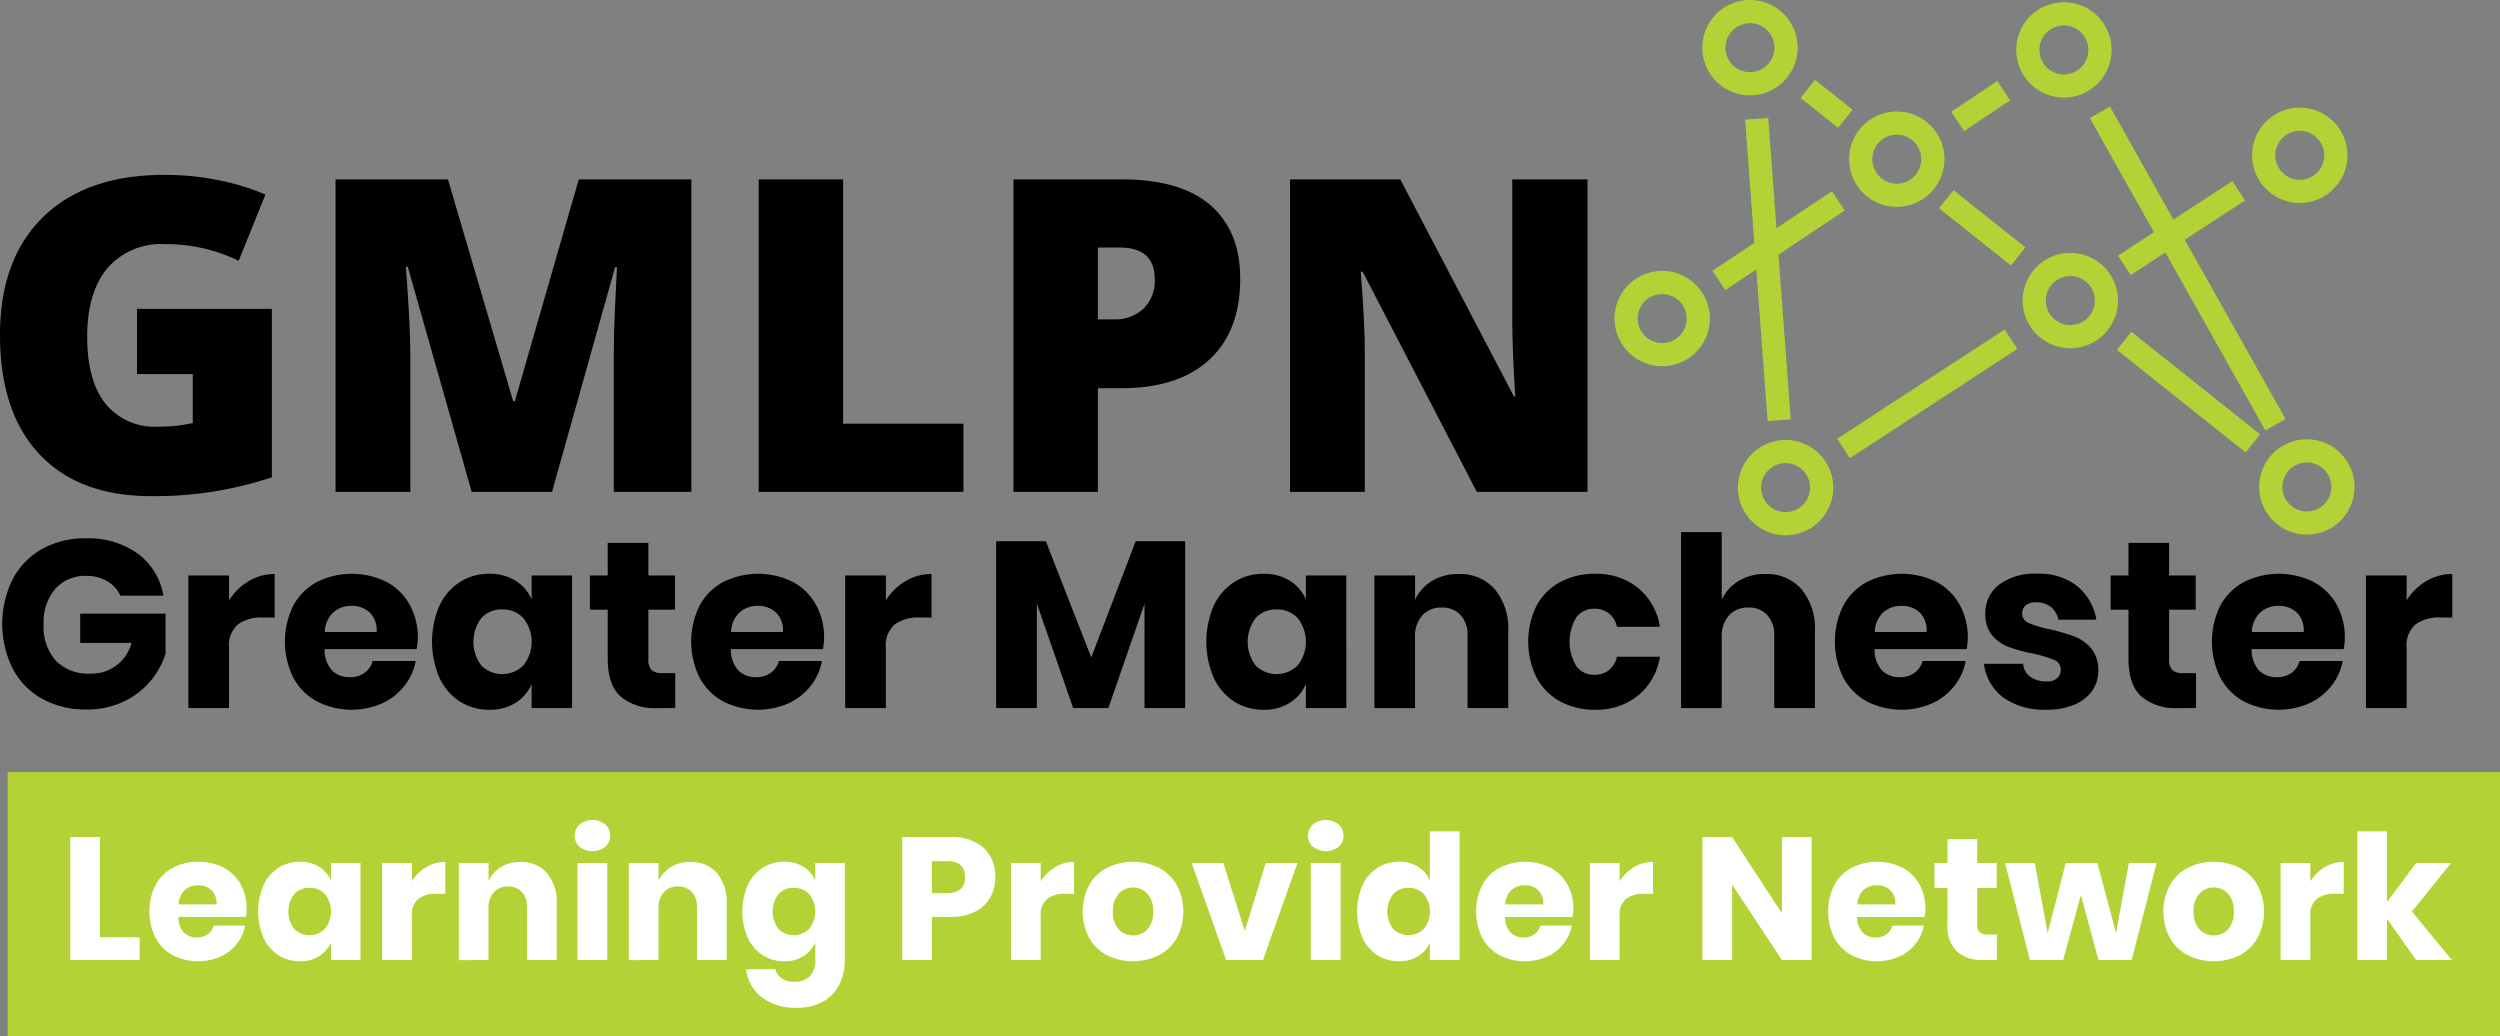 <svg id="Main_Logo" data-name="Main Logo" xmlns="http://www.w3.org/2000/svg" width="280.27" height="116.168" viewBox="0 0 280.27 116.168">
  <rect x="0" y="0" width="280.27" height="116.168" fill="#808080" stroke="none"/>
  <path id="Path_1" data-name="Path 1" d="M15.358,34.63H30.476V53.511a41.575,41.575,0,0,1-13.537,2.108q-8.1,0-12.519-4.7T0,37.529q0-8.481,4.84-13.2T18.4,19.607a30.037,30.037,0,0,1,6.241.623,26.38,26.38,0,0,1,5.115,1.581l-3,7.428A18.517,18.517,0,0,0,18.45,27.37a7.906,7.906,0,0,0-6.409,2.7q-2.265,2.7-2.265,7.7,0,4.913,2.049,7.488a7.1,7.1,0,0,0,5.906,2.575,17.368,17.368,0,0,0,3.881-.407V41.937H15.359V34.629Z"/>
  <path id="Path_2" data-name="Path 2" d="M52.879,55.139,45.715,29.91H45.5q.5,6.446.5,10.016V55.14H37.617V20.111h12.6L57.528,44.98h.191l7.164-24.869H77.51V55.139h-8.7V39.781q0-1.2.035-2.659t.324-7.164h-.216L61.888,55.14H52.879Z"/>
  <path id="Path_3" data-name="Path 3" d="M85.057,55.139V20.111h9.464V47.5H108.01V55.14H85.057Z"/>
  <path id="Path_4" data-name="Path 4" d="M139.037,31.252q0,5.871-3.462,9.068t-9.835,3.2h-2.66v11.62h-9.464V20.111H125.74q6.636,0,9.967,2.9t3.33,8.242ZM123.08,35.805h1.726a4.71,4.71,0,0,0,3.39-1.2,4.347,4.347,0,0,0,1.259-3.307q0-3.544-3.93-3.546h-2.444v8.051Z"/>
  <path id="Path_5" data-name="Path 5" d="M177.972,55.139H165.561L152.766,30.46h-.215q.454,5.823.455,8.89V55.139H144.62V20.111h12.363l12.746,24.343h.144q-.336-5.295-.335-8.506V20.111h8.434V55.139Z"/>
  <path id="Path_6" data-name="Path 6" d="M15.469,62.086a7.386,7.386,0,0,1,2.852,4.69H13.5a3.725,3.725,0,0,0-1.466-1.612,4.486,4.486,0,0,0-2.372-.6,4.431,4.431,0,0,0-3.465,1.453,5.663,5.663,0,0,0-1.306,3.931A5.753,5.753,0,0,0,6.26,74.079a5.139,5.139,0,0,0,3.9,1.439,4.614,4.614,0,0,0,4.584-3.439H8.992V68.8h9.567v4.5a9.179,9.179,0,0,1-1.7,3.064,8.779,8.779,0,0,1-3,2.292,9.484,9.484,0,0,1-4.171.88A9.9,9.9,0,0,1,4.7,78.329a8.308,8.308,0,0,1-3.292-3.4,11.291,11.291,0,0,1,0-9.966,8.332,8.332,0,0,1,3.278-3.4,9.777,9.777,0,0,1,4.944-1.213,9.42,9.42,0,0,1,5.837,1.732Z"/>
  <path id="Path_7" data-name="Path 7" d="M27.874,65.151a5.614,5.614,0,0,1,2.919-.8v4.877H29.486A4.507,4.507,0,0,0,26.674,70a3.1,3.1,0,0,0-1,2.611v6.77H21.117V64.511h4.558v2.8a6.452,6.452,0,0,1,2.2-2.158Z"/>
  <path id="Path_8" data-name="Path 8" d="M46.7,72.773H36.39a3.444,3.444,0,0,0,.853,2.412,2.752,2.752,0,0,0,1.972.732,2.7,2.7,0,0,0,1.68-.506,2.37,2.37,0,0,0,.879-1.307H46.6a6.3,6.3,0,0,1-1.279,2.812,6.8,6.8,0,0,1-2.505,1.945,8.556,8.556,0,0,1-7.263-.214A6.553,6.553,0,0,1,32.9,76a9.118,9.118,0,0,1-.013-8.115,6.492,6.492,0,0,1,2.651-2.639,8.759,8.759,0,0,1,7.783-.014,6.4,6.4,0,0,1,2.6,2.546,7.567,7.567,0,0,1,.92,3.771,6.3,6.3,0,0,1-.134,1.227Zm-5.264-4.118a2.9,2.9,0,0,0-2.012-.732,2.986,2.986,0,0,0-2.079.746,3.125,3.125,0,0,0-.933,2.186h5.81a2.739,2.739,0,0,0-.786-2.2Z"/>
  <path id="Path_9" data-name="Path 9" d="M57.79,65.1A4.647,4.647,0,0,1,59.6,67.2V64.511h4.53V79.382H59.6V76.691A4.643,4.643,0,0,1,57.79,78.8a5.386,5.386,0,0,1-2.932.772,6.021,6.021,0,0,1-3.291-.92A6.279,6.279,0,0,1,49.275,76a10.22,10.22,0,0,1,0-8.115,6.311,6.311,0,0,1,2.292-2.639,6.02,6.02,0,0,1,3.291-.919,5.4,5.4,0,0,1,2.932.772Zm-3.824,4.185a4.423,4.423,0,0,0,0,5.33,3.346,3.346,0,0,0,4.716-.026,4.264,4.264,0,0,0,0-5.291,3.1,3.1,0,0,0-2.358-.973A3.065,3.065,0,0,0,53.966,69.282Z"/>
  <path id="Path_10" data-name="Path 10" d="M75.7,75.464v3.918H73.647a5.9,5.9,0,0,1-4.064-1.293q-1.454-1.292-1.452-4.277V68.348h-2V64.511h2V60.86h4.558v3.651h2.984v3.837H72.689v5.544a1.671,1.671,0,0,0,.359,1.226,1.72,1.72,0,0,0,1.213.347H75.7Z"/>
  <path id="Path_11" data-name="Path 11" d="M92.25,72.773H81.937a3.444,3.444,0,0,0,.853,2.412,2.752,2.752,0,0,0,1.972.732,2.7,2.7,0,0,0,1.68-.506,2.37,2.37,0,0,0,.879-1.307h4.824a6.3,6.3,0,0,1-1.279,2.812,6.8,6.8,0,0,1-2.5,1.945,8.556,8.556,0,0,1-7.263-.214A6.553,6.553,0,0,1,78.446,76a9.118,9.118,0,0,1-.013-8.115,6.492,6.492,0,0,1,2.651-2.639,8.759,8.759,0,0,1,7.783-.014,6.4,6.4,0,0,1,2.6,2.546,7.567,7.567,0,0,1,.92,3.771,6.3,6.3,0,0,1-.134,1.227Zm-5.264-4.118a2.9,2.9,0,0,0-2.012-.732,2.986,2.986,0,0,0-2.079.746,3.125,3.125,0,0,0-.933,2.186h5.81a2.739,2.739,0,0,0-.786-2.2Z"/>
  <path id="Path_12" data-name="Path 12" d="M101.511,65.151a5.614,5.614,0,0,1,2.919-.8v4.877h-1.307a4.507,4.507,0,0,0-2.812.773,3.1,3.1,0,0,0-1,2.611v6.77H94.754V64.511h4.558v2.8a6.452,6.452,0,0,1,2.2-2.158Z"/>
  <path id="Path_13" data-name="Path 13" d="M132.866,60.673V79.382h-4.557v-11.7l-4.052,11.7h-3.944l-4.077-11.727V79.382h-4.558V60.673h5.57l5.09,13.032,4.984-13.032h5.543Z"/>
  <path id="Path_14" data-name="Path 14" d="M144.593,65.1A4.647,4.647,0,0,1,146.4,67.2V64.511h4.53V79.382H146.4V76.691a4.643,4.643,0,0,1-1.812,2.105,5.386,5.386,0,0,1-2.932.772,6.021,6.021,0,0,1-3.291-.92A6.279,6.279,0,0,1,136.078,76a10.22,10.22,0,0,1,0-8.115,6.311,6.311,0,0,1,2.292-2.639,6.02,6.02,0,0,1,3.291-.919,5.4,5.4,0,0,1,2.932.772Zm-3.824,4.185a4.423,4.423,0,0,0,0,5.33,3.346,3.346,0,0,0,4.716-.026,4.264,4.264,0,0,0,0-5.291,3.1,3.1,0,0,0-2.358-.973A3.065,3.065,0,0,0,140.769,69.282Z"/>
  <path id="Path_15" data-name="Path 15" d="M167.579,66.056a6.843,6.843,0,0,1,1.506,4.691v8.635h-4.557v-8.1a3.28,3.28,0,0,0-.787-2.332,2.725,2.725,0,0,0-2.092-.84,2.846,2.846,0,0,0-2.2.879,3.555,3.555,0,0,0-.813,2.506v7.889H154.08V64.511h4.558v2.718a4.909,4.909,0,0,1,1.906-2.105,5.587,5.587,0,0,1,2.971-.772,5.145,5.145,0,0,1,4.064,1.705Z"/>
  <path id="Path_16" data-name="Path 16" d="M183.637,65.91a7.037,7.037,0,0,1,2.452,4.357h-4.824a2.547,2.547,0,0,0-.88-1.492,2.6,2.6,0,0,0-1.679-.533,2.436,2.436,0,0,0-1.972.946,5.308,5.308,0,0,0,0,5.517,2.433,2.433,0,0,0,1.972.946,2.6,2.6,0,0,0,1.679-.533,2.547,2.547,0,0,0,.88-1.492h4.824a7.026,7.026,0,0,1-2.452,4.357,7.382,7.382,0,0,1-4.824,1.586,8,8,0,0,1-3.878-.92A6.557,6.557,0,0,1,172.284,76a9.114,9.114,0,0,1-.014-8.115,6.494,6.494,0,0,1,2.652-2.639,8.069,8.069,0,0,1,3.891-.919,7.387,7.387,0,0,1,4.824,1.585Z"/>
  <path id="Path_17" data-name="Path 17" d="M201.959,66.056a6.843,6.843,0,0,1,1.506,4.691v8.635h-4.557v-8.1a3.275,3.275,0,0,0-.787-2.332,2.724,2.724,0,0,0-2.092-.84,2.851,2.851,0,0,0-2.2.879,3.564,3.564,0,0,0-.812,2.506v7.889h-4.557V59.66h4.557v7.568a4.916,4.916,0,0,1,1.906-2.105,5.59,5.59,0,0,1,2.971-.772,5.144,5.144,0,0,1,4.064,1.705Z"/>
  <path id="Path_18" data-name="Path 18" d="M220.469,72.773H210.155a3.448,3.448,0,0,0,.854,2.412,2.751,2.751,0,0,0,1.972.732,2.7,2.7,0,0,0,1.68-.506,2.375,2.375,0,0,0,.879-1.307h4.824a6.309,6.309,0,0,1-1.279,2.812,6.8,6.8,0,0,1-2.506,1.945,8.554,8.554,0,0,1-7.262-.214A6.553,6.553,0,0,1,206.665,76a9.118,9.118,0,0,1-.013-8.115,6.486,6.486,0,0,1,2.651-2.639,8.759,8.759,0,0,1,7.783-.014,6.411,6.411,0,0,1,2.6,2.546,7.567,7.567,0,0,1,.919,3.771,6.291,6.291,0,0,1-.133,1.227ZM215.2,68.655a2.9,2.9,0,0,0-2.012-.732,2.986,2.986,0,0,0-2.079.746,3.125,3.125,0,0,0-.933,2.186h5.81a2.739,2.739,0,0,0-.786-2.2Z"/>
  <path id="Path_19" data-name="Path 19" d="M232.9,65.737a6.145,6.145,0,0,1,2.119,3.731h-4.265a2.361,2.361,0,0,0-.839-1.426,2.552,2.552,0,0,0-1.64-.521,1.787,1.787,0,0,0-1.173.334,1.159,1.159,0,0,0-.4.945,1.109,1.109,0,0,0,.732,1.04,11.7,11.7,0,0,0,2.306.692,23.152,23.152,0,0,1,2.8.813,4.614,4.614,0,0,1,1.892,1.346,3.72,3.72,0,0,1,.8,2.5,3.849,3.849,0,0,1-.692,2.266,4.575,4.575,0,0,1-2,1.546,7.814,7.814,0,0,1-3.092.56,7.956,7.956,0,0,1-4.824-1.333,5.623,5.623,0,0,1-2.212-3.811h4.4a1.981,1.981,0,0,0,.812,1.466,3.057,3.057,0,0,0,1.826.506,1.7,1.7,0,0,0,1.173-.359,1.21,1.21,0,0,0,.4-.946,1.135,1.135,0,0,0-.732-1.105,13.418,13.418,0,0,0-2.386-.707,18.889,18.889,0,0,1-2.719-.746,4.5,4.5,0,0,1-1.839-1.292,3.6,3.6,0,0,1-.772-2.439,3.977,3.977,0,0,1,1.519-3.237,6.621,6.621,0,0,1,4.291-1.239,6.829,6.829,0,0,1,4.518,1.412Z"/>
  <path id="Path_20" data-name="Path 20" d="M246.187,75.464v3.918h-2.052a5.9,5.9,0,0,1-4.064-1.293q-1.453-1.292-1.453-4.277V68.348h-2V64.511h2V60.86h4.558v3.651h2.985v3.837h-2.985v5.544a1.67,1.67,0,0,0,.36,1.226,1.718,1.718,0,0,0,1.212.347h1.439Z"/>
  <path id="Path_21" data-name="Path 21" d="M262.737,72.773H252.423a3.448,3.448,0,0,0,.854,2.412,2.751,2.751,0,0,0,1.972.732,2.7,2.7,0,0,0,1.68-.506,2.375,2.375,0,0,0,.879-1.307h4.824a6.31,6.31,0,0,1-1.279,2.812,6.8,6.8,0,0,1-2.506,1.945,8.554,8.554,0,0,1-7.262-.214A6.553,6.553,0,0,1,248.933,76a9.118,9.118,0,0,1-.013-8.115,6.486,6.486,0,0,1,2.651-2.639,8.759,8.759,0,0,1,7.783-.014,6.411,6.411,0,0,1,2.6,2.546,7.566,7.566,0,0,1,.919,3.771,6.291,6.291,0,0,1-.133,1.227Zm-5.264-4.118a2.9,2.9,0,0,0-2.012-.732,2.986,2.986,0,0,0-2.079.746,3.125,3.125,0,0,0-.933,2.186h5.81a2.739,2.739,0,0,0-.786-2.2Z"/>
  <path id="Path_22" data-name="Path 22" d="M272,65.151a5.614,5.614,0,0,1,2.919-.8v4.877h-1.306A4.5,4.5,0,0,0,270.8,70a3.1,3.1,0,0,0-1,2.611v6.77h-4.558V64.511H269.8v2.8a6.461,6.461,0,0,1,2.2-2.158Z"/>
  <rect id="Rectangle_1" data-name="Rectangle 1" width="279.413" height="29.609" transform="translate(0.857 86.559)" fill="#b2d235"/>
  <path id="Path_23" data-name="Path 23" d="M11.21,105.076h4.446v2.555H7.875V93.844H11.21Z" fill="#fff"/>
  <path id="Path_24" data-name="Path 24" d="M27.552,102.795H20.005a2.525,2.525,0,0,0,.624,1.765,2.01,2.01,0,0,0,1.443.536,1.976,1.976,0,0,0,1.229-.37,1.729,1.729,0,0,0,.644-.956h3.529a4.612,4.612,0,0,1-.936,2.058,5,5,0,0,1-1.833,1.424,6.26,6.26,0,0,1-5.315-.156,4.806,4.806,0,0,1-1.94-1.94,6.674,6.674,0,0,1-.01-5.939,4.76,4.76,0,0,1,1.94-1.931,5.911,5.911,0,0,1,2.848-.673,5.919,5.919,0,0,1,2.847.663,4.683,4.683,0,0,1,1.9,1.862,5.553,5.553,0,0,1,.673,2.76,4.527,4.527,0,0,1-.1.9ZM23.7,99.781a2.118,2.118,0,0,0-1.472-.536,2.188,2.188,0,0,0-1.521.546,2.287,2.287,0,0,0-.683,1.6h4.251a2.007,2.007,0,0,0-.575-1.609Z" fill="#fff"/>
  <path id="Path_25" data-name="Path 25" d="M35.781,97.178a3.4,3.4,0,0,1,1.326,1.54v-1.97h3.315V107.63H37.107v-1.97a3.407,3.407,0,0,1-1.326,1.541,3.942,3.942,0,0,1-2.146.565,4.414,4.414,0,0,1-2.408-.673,4.6,4.6,0,0,1-1.677-1.94,7.488,7.488,0,0,1,0-5.939,4.62,4.62,0,0,1,1.677-1.931,4.414,4.414,0,0,1,2.408-.673,3.945,3.945,0,0,1,2.146.566Zm-2.8,3.062a3.238,3.238,0,0,0,0,3.9,2.452,2.452,0,0,0,3.453-.02,3.12,3.12,0,0,0,0-3.871,2.27,2.27,0,0,0-1.726-.712,2.245,2.245,0,0,0-1.727.7Z" fill="#fff"/>
  <path id="Path_26" data-name="Path 26" d="M47.784,97.217a4.1,4.1,0,0,1,2.135-.586V100.2h-.955a3.3,3.3,0,0,0-2.058.565,2.27,2.27,0,0,0-.731,1.911v4.953H42.84V96.747h3.335V98.8a4.726,4.726,0,0,1,1.609-1.579Z" fill="#fff"/>
  <path id="Path_27" data-name="Path 27" d="M61.317,97.88a5.013,5.013,0,0,1,1.1,3.433v6.318H59.085V101.7A2.4,2.4,0,0,0,58.51,100a2,2,0,0,0-1.531-.614,2.082,2.082,0,0,0-1.608.644,2.6,2.6,0,0,0-.6,1.833v5.772H51.441V96.749h3.335v1.989A3.59,3.59,0,0,1,56.17,97.2a4.094,4.094,0,0,1,2.175-.566,3.771,3.771,0,0,1,2.974,1.248Z" fill="#fff"/>
  <path id="Path_28" data-name="Path 28" d="M64.975,92.429a2.342,2.342,0,0,1,2.885,0,1.629,1.629,0,0,1,.546,1.258,1.6,1.6,0,0,1-.546,1.238,2.342,2.342,0,0,1-2.885,0,1.606,1.606,0,0,1-.547-1.238A1.63,1.63,0,0,1,64.975,92.429Zm3.1,4.319V107.63H64.741V96.748Z" fill="#fff"/>
  <path id="Path_29" data-name="Path 29" d="M80.37,97.88a5.013,5.013,0,0,1,1.1,3.433v6.318H78.137V101.7A2.4,2.4,0,0,0,77.562,100a2,2,0,0,0-1.53-.614,2.082,2.082,0,0,0-1.609.644,2.605,2.605,0,0,0-.6,1.833v5.772H70.493V96.749h3.335v1.989a3.586,3.586,0,0,1,1.395-1.54,4.088,4.088,0,0,1,2.174-.566,3.773,3.773,0,0,1,2.975,1.248Z" fill="#fff"/>
  <path id="Path_30" data-name="Path 30" d="M90.071,97.178a3.4,3.4,0,0,1,1.326,1.54v-1.97h3.315v10.823a6.251,6.251,0,0,1-.585,2.74,4.491,4.491,0,0,1-1.795,1.94,5.781,5.781,0,0,1-3,.722,6.179,6.179,0,0,1-3.93-1.161,4.721,4.721,0,0,1-1.765-3.149h3.3a1.652,1.652,0,0,0,.712,1.034,2.581,2.581,0,0,0,1.453.37,2.337,2.337,0,0,0,1.667-.6,2.5,2.5,0,0,0,.634-1.9V105.66A3.407,3.407,0,0,1,90.07,107.2a3.942,3.942,0,0,1-2.146.565,4.414,4.414,0,0,1-2.408-.673,4.6,4.6,0,0,1-1.677-1.94,7.488,7.488,0,0,1,0-5.939,4.62,4.62,0,0,1,1.677-1.931,4.414,4.414,0,0,1,2.408-.673,3.945,3.945,0,0,1,2.146.566Zm-2.8,3.062a3.238,3.238,0,0,0,0,3.9,2.452,2.452,0,0,0,3.453-.02,3.12,3.12,0,0,0,0-3.871A2.27,2.27,0,0,0,89,99.537a2.245,2.245,0,0,0-1.727.7Z" fill="#fff"/>
  <path id="Path_31" data-name="Path 31" d="M104.482,102.795v4.836h-3.335V93.844h5.4a5.243,5.243,0,0,1,3.744,1.219,4.312,4.312,0,0,1,1.287,3.286,4.532,4.532,0,0,1-.575,2.291,4,4,0,0,1-1.706,1.58,6.022,6.022,0,0,1-2.75.575h-2.067Zm3.705-4.446q0-1.813-2.009-1.813h-1.7v3.588h1.7q2.008,0,2.009-1.774Z" fill="#fff"/>
  <path id="Path_32" data-name="Path 32" d="M118.279,97.217a4.1,4.1,0,0,1,2.136-.586V100.2h-.956a3.3,3.3,0,0,0-2.058.565,2.273,2.273,0,0,0-.73,1.911v4.953h-3.335V96.747h3.335V98.8a4.732,4.732,0,0,1,1.608-1.579Z" fill="#fff"/>
  <path id="Path_33" data-name="Path 33" d="M129.921,97.285a4.942,4.942,0,0,1,2.009,1.94,6.377,6.377,0,0,1,0,5.929,4.923,4.923,0,0,1-2.009,1.94,6.589,6.589,0,0,1-5.8,0,4.928,4.928,0,0,1-2.018-1.94,6.377,6.377,0,0,1,0-5.929,4.916,4.916,0,0,1,2.018-1.94,6.589,6.589,0,0,1,5.8,0Zm-4.5,2.906a2.8,2.8,0,0,0-.653,2,2.766,2.766,0,0,0,.653,1.988,2.137,2.137,0,0,0,1.609.683,2.105,2.105,0,0,0,1.6-.683,2.786,2.786,0,0,0,.644-1.988,2.828,2.828,0,0,0-.644-2,2.092,2.092,0,0,0-1.6-.692A2.123,2.123,0,0,0,125.416,100.191Z" fill="#fff"/>
  <path id="Path_34" data-name="Path 34" d="M139.545,104.374l2.359-7.625h3.55l-3.861,10.882h-4.135L133.6,96.749h3.55l2.4,7.625Z" fill="#fff"/>
  <path id="Path_35" data-name="Path 35" d="M147.189,92.429a2.342,2.342,0,0,1,2.885,0,1.629,1.629,0,0,1,.546,1.258,1.6,1.6,0,0,1-.546,1.238,2.342,2.342,0,0,1-2.885,0,1.606,1.606,0,0,1-.547-1.238A1.63,1.63,0,0,1,147.189,92.429Zm3.1,4.319V107.63h-3.335V96.748Z" fill="#fff"/>
  <path id="Path_36" data-name="Path 36" d="M158.987,97.178a3.294,3.294,0,0,1,1.307,1.54V93.2h3.335V107.63h-3.335v-1.97a3.286,3.286,0,0,1-1.307,1.541,3.942,3.942,0,0,1-2.146.565,4.414,4.414,0,0,1-2.408-.673,4.6,4.6,0,0,1-1.677-1.94,7.488,7.488,0,0,1,0-5.939,4.62,4.62,0,0,1,1.677-1.931,4.414,4.414,0,0,1,2.408-.673,3.945,3.945,0,0,1,2.146.566Zm-2.8,3.062a3.238,3.238,0,0,0,0,3.9,2.452,2.452,0,0,0,3.453-.02,3.12,3.12,0,0,0,0-3.871,2.27,2.27,0,0,0-1.726-.712,2.245,2.245,0,0,0-1.727.7Z" fill="#fff"/>
  <path id="Path_37" data-name="Path 37" d="M176.284,102.795h-7.547a2.525,2.525,0,0,0,.624,1.765,2.01,2.01,0,0,0,1.443.536,1.976,1.976,0,0,0,1.229-.37,1.729,1.729,0,0,0,.644-.956h3.529a4.612,4.612,0,0,1-.936,2.058,5,5,0,0,1-1.833,1.424,6.26,6.26,0,0,1-5.315-.156,4.806,4.806,0,0,1-1.94-1.94,6.674,6.674,0,0,1-.01-5.939,4.76,4.76,0,0,1,1.94-1.931,6.4,6.4,0,0,1,5.7-.01,4.683,4.683,0,0,1,1.9,1.862,5.553,5.553,0,0,1,.673,2.76,4.526,4.526,0,0,1-.1.9Zm-3.852-3.014a2.118,2.118,0,0,0-1.472-.536,2.188,2.188,0,0,0-1.521.546,2.287,2.287,0,0,0-.683,1.6h4.251a2.007,2.007,0,0,0-.575-1.609Z" fill="#fff"/>
  <path id="Path_38" data-name="Path 38" d="M183.178,97.217a4.1,4.1,0,0,1,2.136-.586V100.2h-.956a3.3,3.3,0,0,0-2.058.565,2.273,2.273,0,0,0-.73,1.911v4.953h-3.335V96.747h3.335V98.8a4.732,4.732,0,0,1,1.608-1.579Z" fill="#fff"/>
  <path id="Path_39" data-name="Path 39" d="M203.1,107.63h-3.335l-5.577-8.464v8.464h-3.335V93.843h3.335l5.577,8.541V93.843H203.1Z" fill="#fff"/>
  <path id="Path_40" data-name="Path 40" d="M215.754,102.795h-7.547a2.525,2.525,0,0,0,.624,1.765,2.01,2.01,0,0,0,1.443.536,1.978,1.978,0,0,0,1.229-.37,1.739,1.739,0,0,0,.644-.956h3.529a4.623,4.623,0,0,1-.936,2.058,5,5,0,0,1-1.834,1.424,6.258,6.258,0,0,1-5.314-.156,4.8,4.8,0,0,1-1.94-1.94,6.674,6.674,0,0,1-.01-5.939,4.754,4.754,0,0,1,1.94-1.931,6.4,6.4,0,0,1,5.7-.01,4.683,4.683,0,0,1,1.9,1.862,5.553,5.553,0,0,1,.673,2.76,4.6,4.6,0,0,1-.1.9ZM211.9,99.781a2.121,2.121,0,0,0-1.473-.536,2.188,2.188,0,0,0-1.521.546,2.287,2.287,0,0,0-.683,1.6h4.251a2.007,2.007,0,0,0-.575-1.609Z" fill="#fff"/>
  <path id="Path_41" data-name="Path 41" d="M223.865,104.764v2.866h-1.5a4.318,4.318,0,0,1-2.974-.946,4.006,4.006,0,0,1-1.063-3.13v-4h-1.462V96.748h1.462V94.076h3.335v2.672h2.184v2.809h-2.184v4.056a1.221,1.221,0,0,0,.263.9,1.261,1.261,0,0,0,.888.254h1.053Z" fill="#fff"/>
  <path id="Path_42" data-name="Path 42" d="M241.768,96.749l-2.789,10.882h-3.725l-1.97-7.293-1.988,7.293H227.57l-2.788-10.882h3.335l1.442,7.84,2.028-7.84h3.549l2.087,7.859,1.443-7.859h3.1Z" fill="#fff"/>
  <path id="Path_43" data-name="Path 43" d="M251.08,97.285a4.94,4.94,0,0,1,2.008,1.94,6.377,6.377,0,0,1,0,5.929,4.927,4.927,0,0,1-2.008,1.94,6.587,6.587,0,0,1-5.8,0,4.924,4.924,0,0,1-2.019-1.94,6.377,6.377,0,0,1,0-5.929,4.912,4.912,0,0,1,2.019-1.94,6.587,6.587,0,0,1,5.8,0Zm-4.505,2.906a2.8,2.8,0,0,0-.653,2,2.762,2.762,0,0,0,.653,1.988,2.137,2.137,0,0,0,1.608.683,2.11,2.11,0,0,0,1.6-.683,2.79,2.79,0,0,0,.644-1.988,2.833,2.833,0,0,0-.644-2,2.1,2.1,0,0,0-1.6-.692A2.12,2.12,0,0,0,246.575,100.191Z" fill="#fff"/>
  <path id="Path_44" data-name="Path 44" d="M260.614,97.217a4.1,4.1,0,0,1,2.136-.586V100.2h-.956a3.3,3.3,0,0,0-2.057.565,2.27,2.27,0,0,0-.731,1.911v4.953h-3.335V96.747h3.335V98.8a4.732,4.732,0,0,1,1.608-1.579Z" fill="#fff"/>
  <path id="Path_45" data-name="Path 45" d="M270.863,107.63l-3.257-4.622v4.622h-3.335V93.2h3.335v7.917l3.257-4.368h3.92l-4.389,5.441,4.485,5.44h-4.017Z" fill="#fff"/>
  <path id="Path_46" data-name="Path 46" d="M196.189,10.69a5.345,5.345,0,1,1,5.345-5.345A5.351,5.351,0,0,1,196.189,10.69Zm0-8.09a2.745,2.745,0,1,0,2.745,2.745A2.748,2.748,0,0,0,196.189,2.6Z" fill="#b2d235"/>
  <path id="Path_47" data-name="Path 47" d="M186.346,41.059a5.345,5.345,0,1,1,5.345-5.345A5.351,5.351,0,0,1,186.346,41.059Zm0-8.09a2.745,2.745,0,1,0,2.745,2.745A2.748,2.748,0,0,0,186.346,32.969Z" fill="#b2d235"/>
  <path id="Path_48" data-name="Path 48" d="M200.18,60.01a5.345,5.345,0,1,1,5.345-5.345A5.351,5.351,0,0,1,200.18,60.01Zm0-8.09a2.745,2.745,0,1,0,2.745,2.745A2.747,2.747,0,0,0,200.18,51.92Z" fill="#b2d235"/>
  <path id="Path_49" data-name="Path 49" d="M232.1,39.042a5.345,5.345,0,1,1,5.345-5.345A5.351,5.351,0,0,1,232.1,39.042Zm0-8.09a2.745,2.745,0,1,0,2.745,2.745A2.748,2.748,0,0,0,232.1,30.952Z" fill="#b2d235"/>
  <path id="Path_50" data-name="Path 50" d="M258.616,59.938a5.345,5.345,0,1,1,5.345-5.345A5.351,5.351,0,0,1,258.616,59.938Zm0-8.09a2.745,2.745,0,1,0,2.745,2.745A2.748,2.748,0,0,0,258.616,51.848Z" fill="#b2d235"/>
  <path id="Path_51" data-name="Path 51" d="M257.823,22.758a5.345,5.345,0,1,1,5.345-5.345A5.351,5.351,0,0,1,257.823,22.758Zm0-8.09a2.745,2.745,0,1,0,2.745,2.745,2.747,2.747,0,0,0-2.745-2.745Z" fill="#b2d235"/>
  <path id="Path_52" data-name="Path 52" d="M231.379,10.941A5.345,5.345,0,1,1,236.724,5.6,5.351,5.351,0,0,1,231.379,10.941Zm0-8.09A2.745,2.745,0,1,0,234.124,5.6,2.748,2.748,0,0,0,231.379,2.851Z" fill="#b2d235"/>
  <path id="Path_53" data-name="Path 53" d="M212.645,23.19a5.345,5.345,0,1,1,5.345-5.345A5.351,5.351,0,0,1,212.645,23.19Zm0-8.09a2.745,2.745,0,1,0,2.745,2.745,2.748,2.748,0,0,0-2.745-2.745Z" fill="#b2d235"/>
  <rect id="Rectangle_2" data-name="Rectangle 2" width="2.6" height="18.455" transform="matrix(0.623, -0.782, 0.782, 0.623, 237.318, 39.223)" fill="#b2d235"/>
  <rect id="Rectangle_3" data-name="Rectangle 3" width="2.6" height="10.308" transform="matrix(0.623, -0.782, 0.782, 0.623, 217.379, 23.345)" fill="#b2d235"/>
  <rect id="Rectangle_4" data-name="Rectangle 4" width="2.6" height="5.384" transform="matrix(0.623, -0.782, 0.782, 0.623, 201.856, 10.982)" fill="#b2d235"/>
  <rect id="Rectangle_5" data-name="Rectangle 5" width="16.106" height="2.6" transform="translate(191.973 30.364) rotate(-33.671)" fill="#b2d235"/>
  <rect id="Rectangle_6" data-name="Rectangle 6" width="6.206" height="2.601" transform="matrix(0.832, -0.555, 0.555, 0.832, 218.75, 12.529)" fill="#b2d235"/>
  <rect id="Rectangle_7" data-name="Rectangle 7" width="2.6" height="33.887" transform="translate(195.642 13.414) rotate(-4.267)" fill="#b2d235"/>
  <rect id="Rectangle_8" data-name="Rectangle 8" width="22.422" height="2.6" transform="translate(205.957 49.191) rotate(-33.116)" fill="#b2d235"/>
  <rect id="Rectangle_9" data-name="Rectangle 9" width="15.309" height="2.6" transform="translate(237.446 28.658) rotate(-33.116)" fill="#b2d235"/>
  <rect id="Rectangle_10" data-name="Rectangle 10" width="2.601" height="40.165" transform="matrix(0.872, -0.49, 0.49, 0.872, 234.281, 13.23)" fill="#b2d235"/>
</svg>
